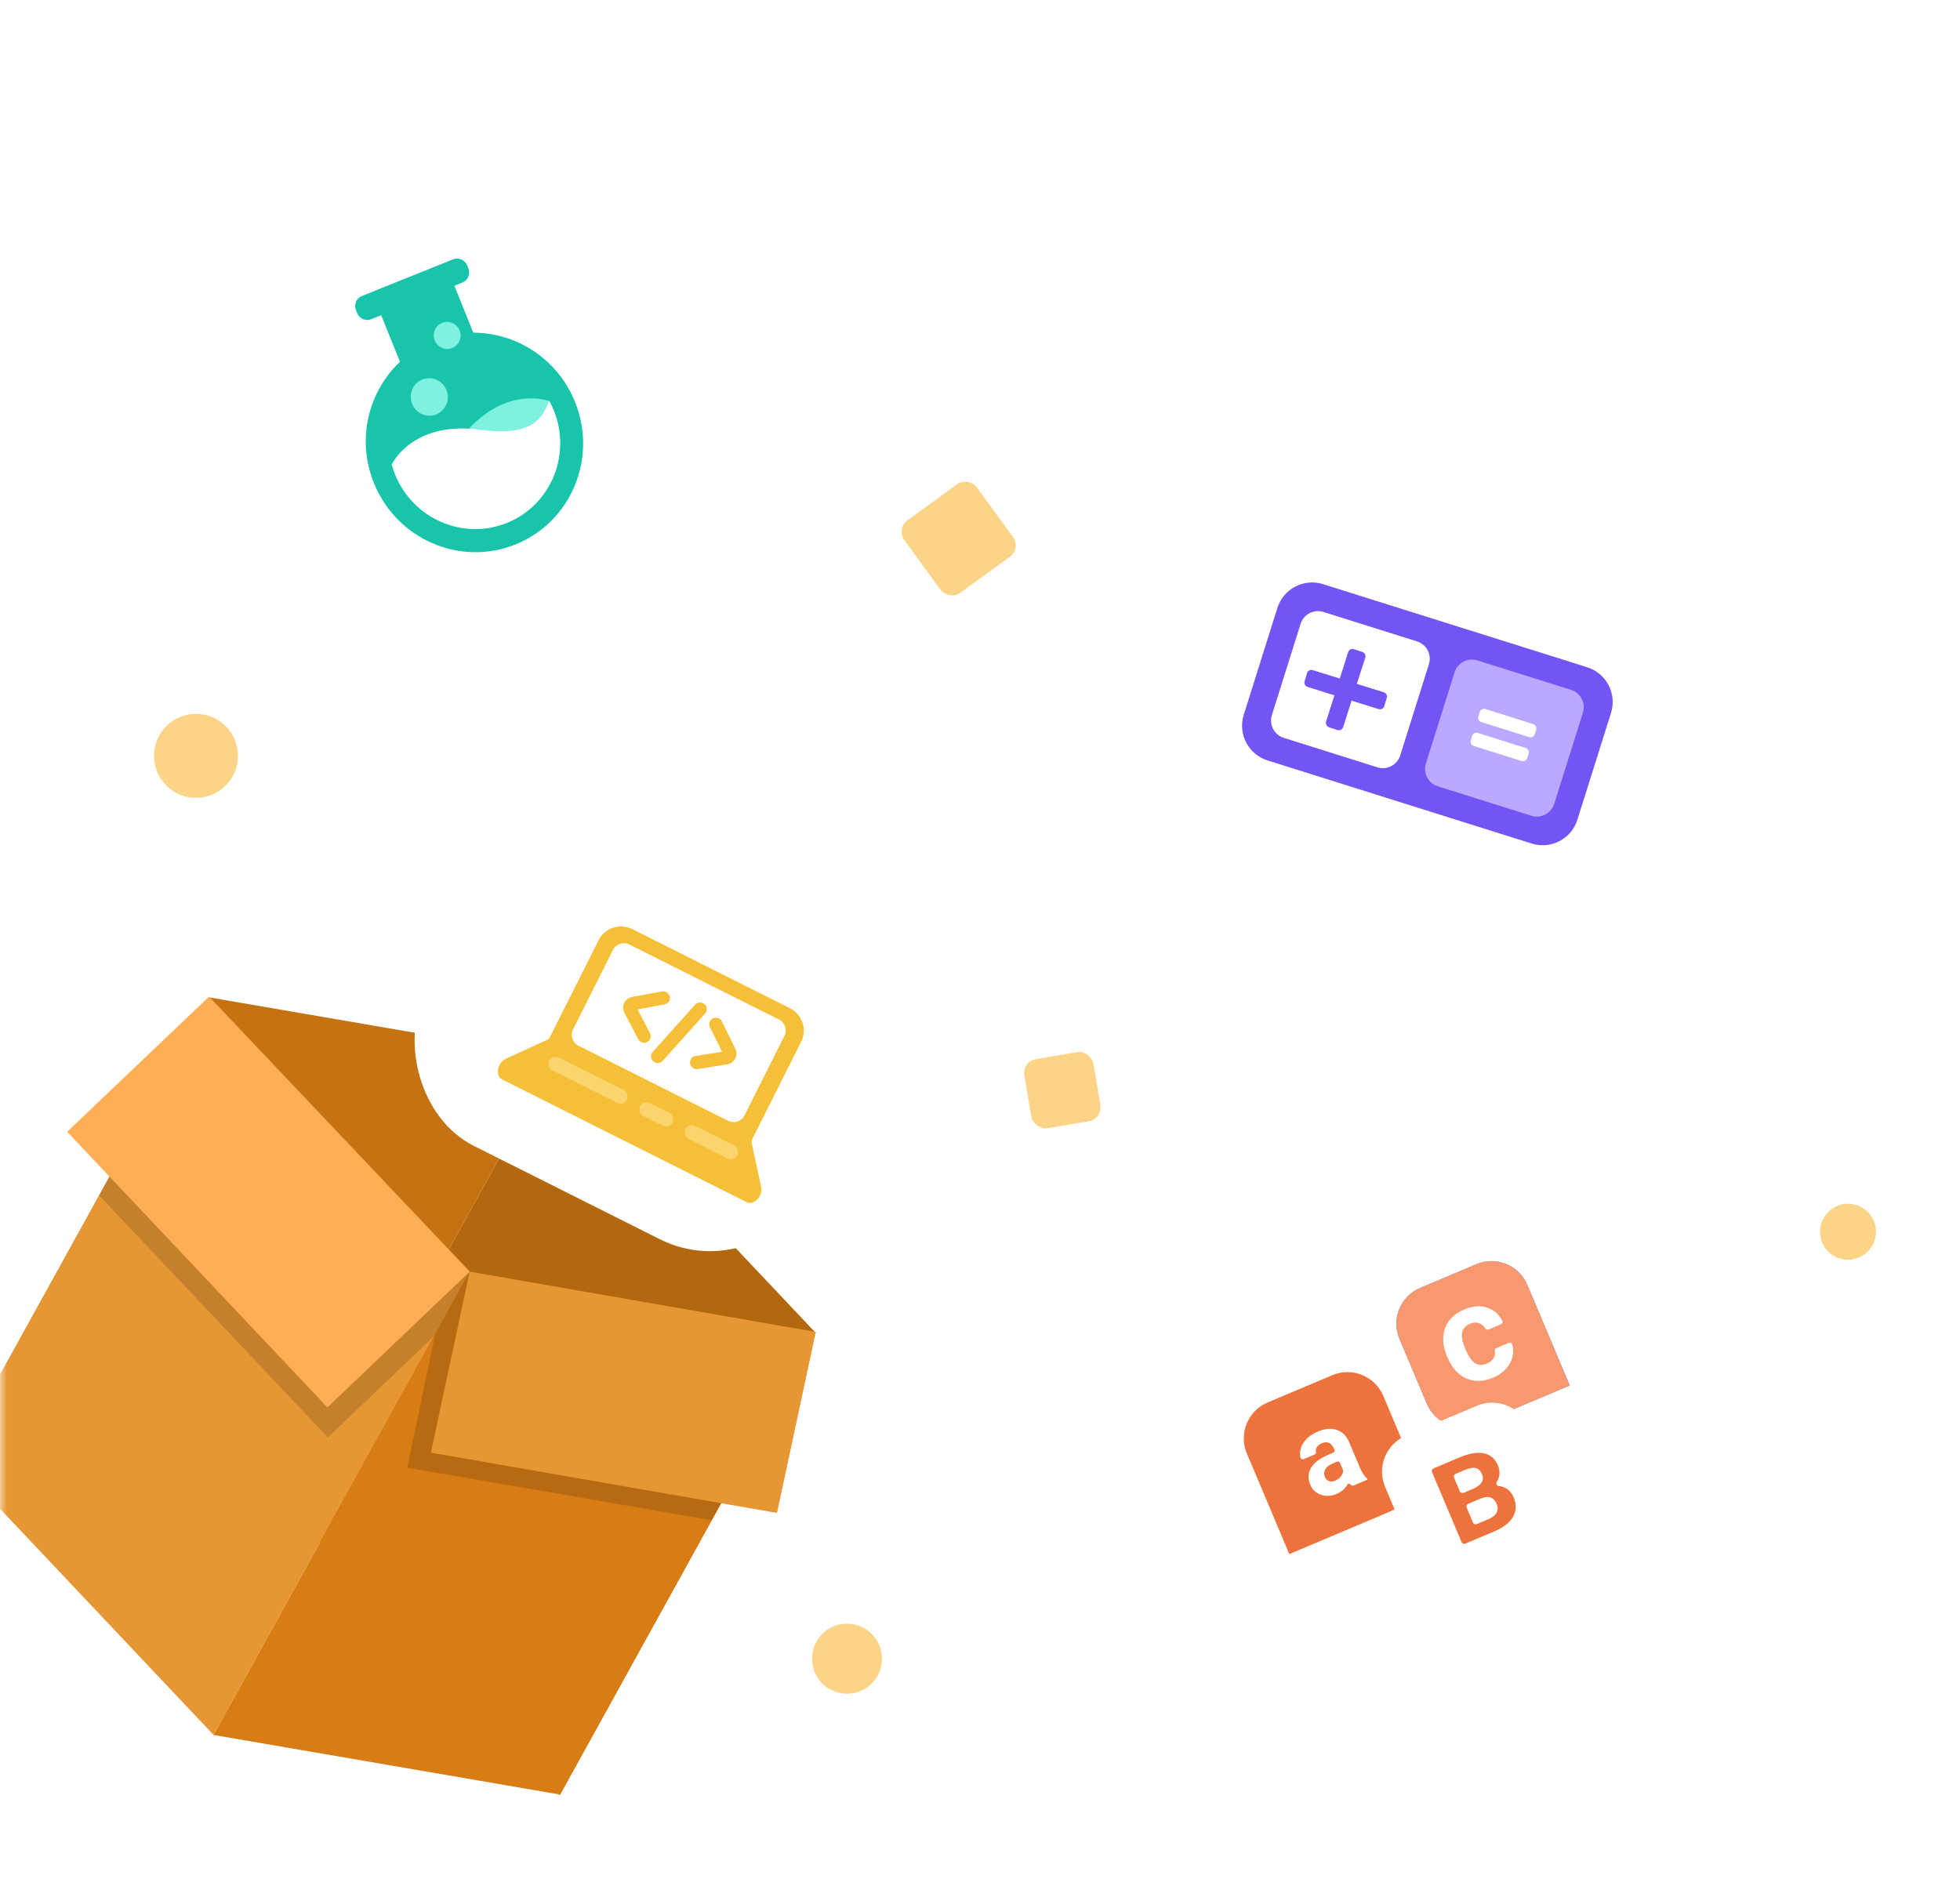 <svg width="140" height="136" viewBox="0 0 140 136" fill="none" xmlns="http://www.w3.org/2000/svg">
<mask id="mask0_95_1131" style="mask-type:alpha" maskUnits="userSpaceOnUse" x="0" y="0" width="140" height="136">
<rect width="140" height="136" rx="12" transform="matrix(1 0 0 -1 0 136)" fill="#FFF5D9"/>
</mask>
<g mask="url(#mask0_95_1131)">
<path d="M39.656 75.507L58.246 95.2L39.98 128.252L21.364 108.606L39.656 75.507Z" fill="#B36810"/>
<path d="M39.656 75.506L14.905 71.248L-3.36 104.3L21.364 108.605L39.656 75.506Z" fill="#C47212"/>
<path d="M15.256 123.947L-3.335 104.254L14.931 71.201L33.547 90.848L15.256 123.947Z" fill="#E69632"/>
<path opacity="0.15" d="M12.384 75.81L7.084 85.4L23.417 102.691L31 95.457L33.547 90.848L14.988 73.299L12.384 75.81Z" fill="black"/>
<path d="M15.256 123.947L40.006 128.206L58.272 95.153L33.547 90.848L15.256 123.947Z" fill="#D77D14"/>
<path opacity="0.15" d="M33.547 90.848L31.078 95.317L29.089 104.853L50.837 108.607L55.828 99.576L56.783 94.877L33.547 90.848Z" fill="black"/>
<path d="M30.776 103.78L55.501 108.085L58.272 95.153L33.547 90.848L30.776 103.78Z" fill="#E69632"/>
<path d="M23.387 100.547L4.796 80.854L14.931 71.202L33.547 90.848L23.387 100.547Z" fill="#FFAE55"/>
<rect x="40.55" y="50.713" width="30.849" height="30.849" rx="8" transform="rotate(26.65 40.55 50.713)" fill="white"/>
<g filter="url(#filter0_d_95_1131)">
<path d="M53.641 77.564L39.175 70.304L42.76 63.161C43.201 62.282 44.281 61.934 45.174 62.382L56.408 68.019C57.301 68.468 57.667 69.542 57.226 70.421L53.641 77.564Z" fill="#F5C038"/>
<path d="M53.347 81.89L35.857 73.113C35.354 72.86 35.521 71.919 36.118 71.645L39.212 70.225L53.658 77.475L54.368 80.804C54.505 81.446 53.85 82.143 53.347 81.89Z" fill="#F5C038"/>
<path d="M52.002 76.069L41.331 70.714C40.895 70.495 40.718 69.971 40.932 69.543L43.785 63.859C44 63.431 44.527 63.261 44.962 63.479L55.633 68.834C56.068 69.053 56.246 69.577 56.031 70.005L53.179 75.688C52.964 76.117 52.437 76.288 52.002 76.069Z" fill="white"/>
<path d="M45.796 70.445C45.708 70.4 45.634 70.33 45.585 70.237L44.6 68.355C44.483 68.131 44.479 67.873 44.588 67.648C44.697 67.423 44.903 67.267 45.152 67.221L47.286 66.827C47.544 66.78 47.795 66.948 47.847 67.205C47.898 67.461 47.731 67.707 47.473 67.755L45.541 68.112L46.431 69.811C46.553 70.044 46.462 70.328 46.229 70.446C46.088 70.516 45.928 70.51 45.796 70.445Z" fill="#F5C038"/>
<path d="M49.55 72.329C49.419 72.263 49.318 72.138 49.291 71.983C49.246 71.725 49.42 71.484 49.68 71.442L51.574 71.139L50.706 69.378C50.59 69.142 50.687 68.861 50.924 68.749C51.16 68.637 51.445 68.737 51.561 68.973L52.521 70.919C52.633 71.146 52.631 71.404 52.516 71.626C52.401 71.849 52.191 71.999 51.942 72.039L49.845 72.375C49.739 72.391 49.637 72.372 49.55 72.329Z" fill="#F5C038"/>
<path d="M46.762 71.895C46.726 71.877 46.691 71.854 46.658 71.825C46.461 71.651 46.441 71.352 46.615 71.159L49.653 67.77C49.827 67.577 50.127 67.561 50.326 67.736C50.524 67.911 50.543 68.209 50.369 68.403L47.331 71.791C47.186 71.952 46.951 71.99 46.762 71.895Z" fill="#F5C038"/>
<rect x="39.45" y="71.311" width="6.228" height="1.038" rx="0.519" transform="rotate(26.65 39.45 71.311)" fill="#FCD46D"/>
<rect x="45.946" y="74.57" width="2.595" height="1.038" rx="0.519" transform="rotate(26.65 45.946 74.57)" fill="#FCD46D"/>
<rect x="49.193" y="76.2" width="4.152" height="1.038" rx="0.519" transform="rotate(26.65 49.193 76.2)" fill="#FCD46D"/>
</g>
<rect x="78" y="89.615" width="36.134" height="36.134" rx="8" transform="rotate(-22.881 78 89.615)" fill="white"/>
<g filter="url(#filter1_d_95_1131)">
<path d="M89.062 99.842C88.464 98.425 89.127 96.793 90.544 96.195L95.162 94.246C96.579 93.648 98.211 94.312 98.809 95.728L100.758 100.346C101.356 101.763 100.692 103.395 99.276 103.993L92.093 107.025L89.062 99.842Z" fill="#EE723C"/>
<path d="M109.099 87.797C108.501 86.38 106.868 85.717 105.452 86.315L101.443 88.007C100.027 88.604 99.363 90.237 99.961 91.653L101.91 96.272C102.507 97.688 104.14 98.352 105.557 97.754L112.13 94.98L109.099 87.797Z" fill="#4C91FF"/>
<path d="M109.097 87.798C108.499 86.381 106.866 85.718 105.45 86.316L101.441 88.007C100.025 88.605 99.361 90.238 99.959 91.654L101.908 96.273C102.506 97.689 104.138 98.353 105.555 97.755L112.128 94.981L109.097 87.798Z" fill="#F8986E"/>
<path d="M109.147 97.909C108.55 96.493 106.917 95.829 105.5 96.427L100.416 98.573C99 99.17 98.336 100.803 98.934 102.22L101.306 107.841C101.904 109.258 103.537 109.921 104.953 109.323L112.602 106.095L109.147 97.909Z" fill="white"/>
<path d="M106.207 93.418C106.447 93.316 106.615 93.17 106.712 92.979C106.787 92.83 106.807 92.673 106.773 92.51C106.755 92.427 106.804 92.341 106.886 92.307L107.769 91.934C107.871 91.891 107.988 91.94 108.017 92.043C108.093 92.303 108.104 92.572 108.051 92.845C107.986 93.185 107.831 93.493 107.584 93.769C107.337 94.045 107.028 94.262 106.656 94.419C105.958 94.714 105.319 94.732 104.736 94.475C104.153 94.217 103.702 93.712 103.384 92.959L103.35 92.877C103.044 92.153 103.001 91.491 103.218 90.891C103.435 90.29 103.892 89.844 104.59 89.55C105.199 89.292 105.759 89.253 106.268 89.432C106.722 89.592 107.069 89.9 107.309 90.356C107.358 90.449 107.312 90.565 107.212 90.607L106.335 90.977C106.249 91.013 106.147 90.987 106.1 90.91C105.996 90.741 105.859 90.621 105.687 90.549C105.472 90.459 105.241 90.467 104.995 90.571C104.692 90.699 104.508 90.902 104.443 91.181C104.378 91.459 104.446 91.838 104.648 92.316L104.703 92.447C104.908 92.931 105.131 93.246 105.374 93.393C105.617 93.541 105.894 93.549 106.207 93.418Z" fill="white"/>
<path d="M96.512 102.091C96.501 102.079 96.49 102.066 96.478 102.053C96.406 101.969 96.275 101.985 96.223 102.082C96.067 102.367 95.823 102.58 95.49 102.72C95.093 102.888 94.714 102.911 94.354 102.788C93.995 102.665 93.74 102.426 93.59 102.072C93.406 101.636 93.424 101.234 93.644 100.866C93.865 100.499 94.276 100.186 94.877 99.93L95.233 99.779C95.312 99.746 95.349 99.654 95.315 99.573L95.277 99.483C95.196 99.293 95.084 99.161 94.94 99.088C94.796 99.014 94.62 99.022 94.412 99.109C94.23 99.186 94.106 99.291 94.039 99.424C93.991 99.521 93.977 99.625 94 99.734C94.015 99.808 93.976 99.88 93.909 99.909L93.109 100.247C93.021 100.284 92.92 100.232 92.896 100.138C92.848 99.952 92.847 99.759 92.893 99.559C92.952 99.295 93.09 99.049 93.306 98.822C93.523 98.595 93.796 98.411 94.126 98.272C94.626 98.061 95.076 98.021 95.477 98.151C95.879 98.282 96.177 98.578 96.371 99.039L97.124 100.821C97.291 101.21 97.469 101.483 97.659 101.638L97.686 101.703L96.685 102.126C96.626 102.151 96.557 102.138 96.512 102.091ZM95.372 101.78C95.532 101.712 95.664 101.614 95.769 101.485C95.863 101.368 95.921 101.243 95.941 101.11C95.945 101.082 95.94 101.054 95.929 101.027L95.709 100.506C95.675 100.425 95.584 100.388 95.504 100.421L95.243 100.531C94.7 100.76 94.492 101.072 94.617 101.467L94.641 101.533C94.698 101.67 94.793 101.763 94.926 101.812C95.058 101.86 95.207 101.85 95.372 101.78Z" fill="white"/>
<path d="M104.401 106.176L102.285 101.163C102.243 101.063 102.296 100.945 102.404 100.9L104.235 100.127C104.937 99.831 105.523 99.731 105.991 99.827C106.46 99.924 106.796 100.214 106.999 100.696C107.11 100.96 107.136 101.222 107.074 101.484C107.042 101.621 106.989 101.749 106.915 101.869C106.837 101.994 106.909 102.15 107.057 102.163C107.226 102.179 107.383 102.226 107.53 102.303C107.79 102.44 107.983 102.66 108.111 102.963C108.329 103.48 108.316 103.946 108.074 104.362C107.831 104.778 107.382 105.126 106.727 105.409L104.672 106.276C104.565 106.32 104.443 106.277 104.401 106.176ZM104.274 102.55C104.317 102.65 104.438 102.694 104.546 102.649L105.233 102.359C105.83 102.095 106.037 101.745 105.853 101.31C105.75 101.066 105.6 100.923 105.402 100.88C105.205 100.838 104.942 100.885 104.613 101.024L103.974 101.294C103.866 101.339 103.813 101.457 103.855 101.557L104.274 102.55ZM104.758 103.695L105.217 104.784C105.26 104.884 105.381 104.928 105.489 104.883L106.315 104.534C106.596 104.416 106.789 104.261 106.894 104.07C106.999 103.879 107.005 103.674 106.913 103.455C106.705 102.963 106.325 102.829 105.774 103.053L104.876 103.432C104.769 103.477 104.715 103.595 104.758 103.695Z" fill="#EE723C"/>
</g>
<rect x="89.404" y="23" width="38" height="38" rx="8" transform="rotate(17.465 89.404 23)" fill="white"/>
<g filter="url(#filter2_d_95_1131)">
<path d="M91.242 39.432C91.672 38.063 93.132 37.302 94.501 37.733L113.373 43.67C114.742 44.101 115.503 45.56 115.072 46.93L112.67 54.565C112.239 55.934 110.78 56.695 109.41 56.264L90.539 50.327C89.17 49.896 88.409 48.436 88.84 47.067L91.242 39.432Z" fill="#7554F6"/>
<path d="M103.899 44.029C104.115 43.345 104.844 42.964 105.529 43.18L112.215 45.283C112.9 45.499 113.28 46.228 113.065 46.913L111.015 53.429C110.799 54.114 110.07 54.494 109.385 54.279L102.699 52.175C102.014 51.96 101.634 51.23 101.849 50.545L103.899 44.029Z" fill="#BAA9FF"/>
<path d="M92.899 40.569C93.114 39.884 93.844 39.504 94.529 39.719L101.215 41.822C101.9 42.038 102.28 42.768 102.065 43.452L100.015 49.968C99.799 50.653 99.069 51.033 98.385 50.818L91.699 48.714C91.014 48.499 90.633 47.769 90.849 47.085L92.899 40.569Z" fill="white"/>
<path d="M109.627 48.447C109.573 48.618 109.391 48.713 109.22 48.659L105.807 47.585C105.636 47.531 105.541 47.349 105.594 47.178L105.692 46.867C105.746 46.696 105.929 46.6 106.1 46.654L109.513 47.728C109.684 47.782 109.779 47.965 109.725 48.136L109.627 48.447ZM109.09 50.154C109.036 50.326 108.854 50.421 108.683 50.367L105.27 49.293C105.098 49.239 105.003 49.057 105.057 48.886L105.155 48.575C105.209 48.404 105.391 48.308 105.562 48.362L108.975 49.436C109.147 49.49 109.242 49.672 109.188 49.843L109.09 50.154Z" fill="white"/>
<path d="M93.359 44.087C93.411 43.915 93.595 43.82 93.769 43.874L95.698 44.475L96.298 42.585C96.353 42.415 96.538 42.322 96.711 42.379L97.306 42.574C97.477 42.63 97.571 42.811 97.518 42.98L96.918 44.856L98.838 45.454C99.01 45.507 99.107 45.687 99.056 45.856L98.879 46.444C98.828 46.616 98.644 46.711 98.47 46.657L96.541 46.056L95.941 47.946C95.886 48.116 95.701 48.209 95.528 48.152L94.932 47.957C94.761 47.901 94.667 47.72 94.72 47.552L95.314 45.673L93.401 45.077C93.229 45.024 93.132 44.844 93.183 44.675L93.359 44.087Z" fill="#7554F6"/>
</g>
<path d="M10.984 22.775C9.336 18.675 11.323 14.016 15.423 12.368L36.277 3.984C40.376 2.336 45.036 4.323 46.684 8.423L55.068 29.277C56.716 33.376 54.728 38.035 50.629 39.684L29.775 48.068C25.675 49.716 21.016 47.728 19.368 43.629L10.984 22.775Z" fill="white"/>
<g filter="url(#filter3_d_95_1131)">
<path d="M32.115 16.308L26.883 18.411L29.654 25.305L34.886 23.201L32.115 16.308Z" fill="#18C5AA"/>
<path d="M36.819 35.646C40.788 34.05 42.694 29.494 41.077 25.47C39.459 21.445 34.929 19.476 30.959 21.072C26.99 22.668 25.084 27.224 26.702 31.248C28.32 35.273 32.849 37.242 36.819 35.646Z" fill="#18C5AA"/>
<path d="M28.221 30.638C29.497 33.812 33.069 35.365 36.2 34.106C39.331 32.848 40.835 29.255 39.558 26.08C39.464 25.845 39.356 25.619 39.238 25.402C38.801 25.253 35.82 24.41 32.985 27.965C31.349 30.016 29.422 30.19 27.978 29.908C28.044 30.153 28.124 30.397 28.221 30.638Z" fill="#7FF1DF"/>
<path d="M39.558 26.08C40.834 29.255 39.331 32.848 36.2 34.107C33.069 35.366 29.497 33.813 28.221 30.638C28.126 30.403 28.047 30.166 27.982 29.927C28.195 29.517 29.762 26.846 34.27 27.449C37.478 27.878 38.624 27.07 39.228 25.386C39.351 25.608 39.461 25.839 39.558 26.08Z" fill="white"/>
<path d="M33.034 16.934L26.515 19.555C26.12 19.714 25.67 19.518 25.509 19.117L25.425 18.908C25.264 18.508 25.453 18.055 25.848 17.896L32.366 15.276C32.761 15.117 33.211 15.313 33.372 15.713L33.456 15.923C33.618 16.322 33.428 16.776 33.034 16.934Z" fill="#18C5AA"/>
<path d="M31.163 26.353C31.841 26.08 32.167 25.302 31.89 24.615C31.614 23.927 30.84 23.591 30.163 23.864C29.485 24.136 29.159 24.914 29.435 25.602C29.712 26.289 30.485 26.625 31.163 26.353Z" fill="#7FF1E0"/>
<path d="M32.302 21.612C32.793 21.415 33.029 20.852 32.83 20.357C32.63 19.86 32.071 19.618 31.58 19.816C31.09 20.013 30.854 20.575 31.053 21.071C31.252 21.567 31.812 21.809 32.302 21.612Z" fill="#7FF1E0"/>
</g>
<circle cx="132" cy="88" r="2" fill="#FBD487"/>
<circle cx="60.5" cy="118.5" r="2.5" fill="#FBD487"/>
<circle cx="14" cy="54" r="3" fill="#FBD487"/>
<rect x="64" y="37.767" width="6.408" height="6.408" rx="1" transform="rotate(-36 64 37.767)" fill="#FBD487"/>
<rect x="73" y="75.829" width="5.006" height="5.006" rx="1" transform="rotate(-9.535 73 75.829)" fill="#FBD487"/>
</g>
<defs>
<filter id="filter0_d_95_1131" x="15.56" y="46.186" width="61.853" height="59.757" filterUnits="userSpaceOnUse" color-interpolation-filters="sRGB">
<feFlood flood-opacity="0" result="BackgroundImageFix"/>
<feColorMatrix in="SourceAlpha" type="matrix" values="0 0 0 0 0 0 0 0 0 0 0 0 0 0 0 0 0 0 127 0" result="hardAlpha"/>
<feOffset dy="4"/>
<feGaussianBlur stdDeviation="10"/>
<feComposite in2="hardAlpha" operator="out"/>
<feColorMatrix type="matrix" values="0 0 0 0 0.961 0 0 0 0 0.753 0 0 0 0 0.22 0 0 0 0.45 0"/>
<feBlend mode="normal" in2="BackgroundImageFix" result="effect1_dropShadow_95_1131"/>
<feBlend mode="normal" in="SourceGraphic" in2="effect1_dropShadow_95_1131" result="shape"/>
</filter>
<filter id="filter1_d_95_1131" x="68.842" y="70.095" width="63.761" height="63.449" filterUnits="userSpaceOnUse" color-interpolation-filters="sRGB">
<feFlood flood-opacity="0" result="BackgroundImageFix"/>
<feColorMatrix in="SourceAlpha" type="matrix" values="0 0 0 0 0 0 0 0 0 0 0 0 0 0 0 0 0 0 127 0" result="hardAlpha"/>
<feOffset dy="4"/>
<feGaussianBlur stdDeviation="10"/>
<feComposite in2="hardAlpha" operator="out"/>
<feColorMatrix type="matrix" values="0 0 0 0 0.933 0 0 0 0 0.447 0 0 0 0 0.235 0 0 0 0.3 0"/>
<feBlend mode="normal" in2="BackgroundImageFix" result="effect1_dropShadow_95_1131"/>
<feBlend mode="normal" in="SourceGraphic" in2="effect1_dropShadow_95_1131" result="shape"/>
</filter>
<filter id="filter2_d_95_1131" x="78.719" y="31.613" width="46.474" height="38.772" filterUnits="userSpaceOnUse" color-interpolation-filters="sRGB">
<feFlood flood-opacity="0" result="BackgroundImageFix"/>
<feColorMatrix in="SourceAlpha" type="matrix" values="0 0 0 0 0 0 0 0 0 0 0 0 0 0 0 0 0 0 127 0" result="hardAlpha"/>
<feOffset dy="4"/>
<feGaussianBlur stdDeviation="5"/>
<feComposite in2="hardAlpha" operator="out"/>
<feColorMatrix type="matrix" values="0 0 0 0 0.459 0 0 0 0 0.329 0 0 0 0 0.965 0 0 0 0.3 0"/>
<feBlend mode="normal" in2="BackgroundImageFix" result="effect1_dropShadow_95_1131"/>
<feBlend mode="normal" in="SourceGraphic" in2="effect1_dropShadow_95_1131" result="shape"/>
</filter>
<filter id="filter3_d_95_1131" x="13.18" y="6.283" width="40.66" height="45.355" filterUnits="userSpaceOnUse" color-interpolation-filters="sRGB">
<feFlood flood-opacity="0" result="BackgroundImageFix"/>
<feColorMatrix in="SourceAlpha" type="matrix" values="0 0 0 0 0 0 0 0 0 0 0 0 0 0 0 0 0 0 127 0" result="hardAlpha"/>
<feOffset dy="3.25"/>
<feGaussianBlur stdDeviation="6.094"/>
<feColorMatrix type="matrix" values="0 0 0 0 0.094 0 0 0 0 0.773 0 0 0 0 0.667 0 0 0 0.35 0"/>
<feBlend mode="normal" in2="BackgroundImageFix" result="effect1_dropShadow_95_1131"/>
<feBlend mode="normal" in="SourceGraphic" in2="effect1_dropShadow_95_1131" result="shape"/>
</filter>
</defs>
</svg>
